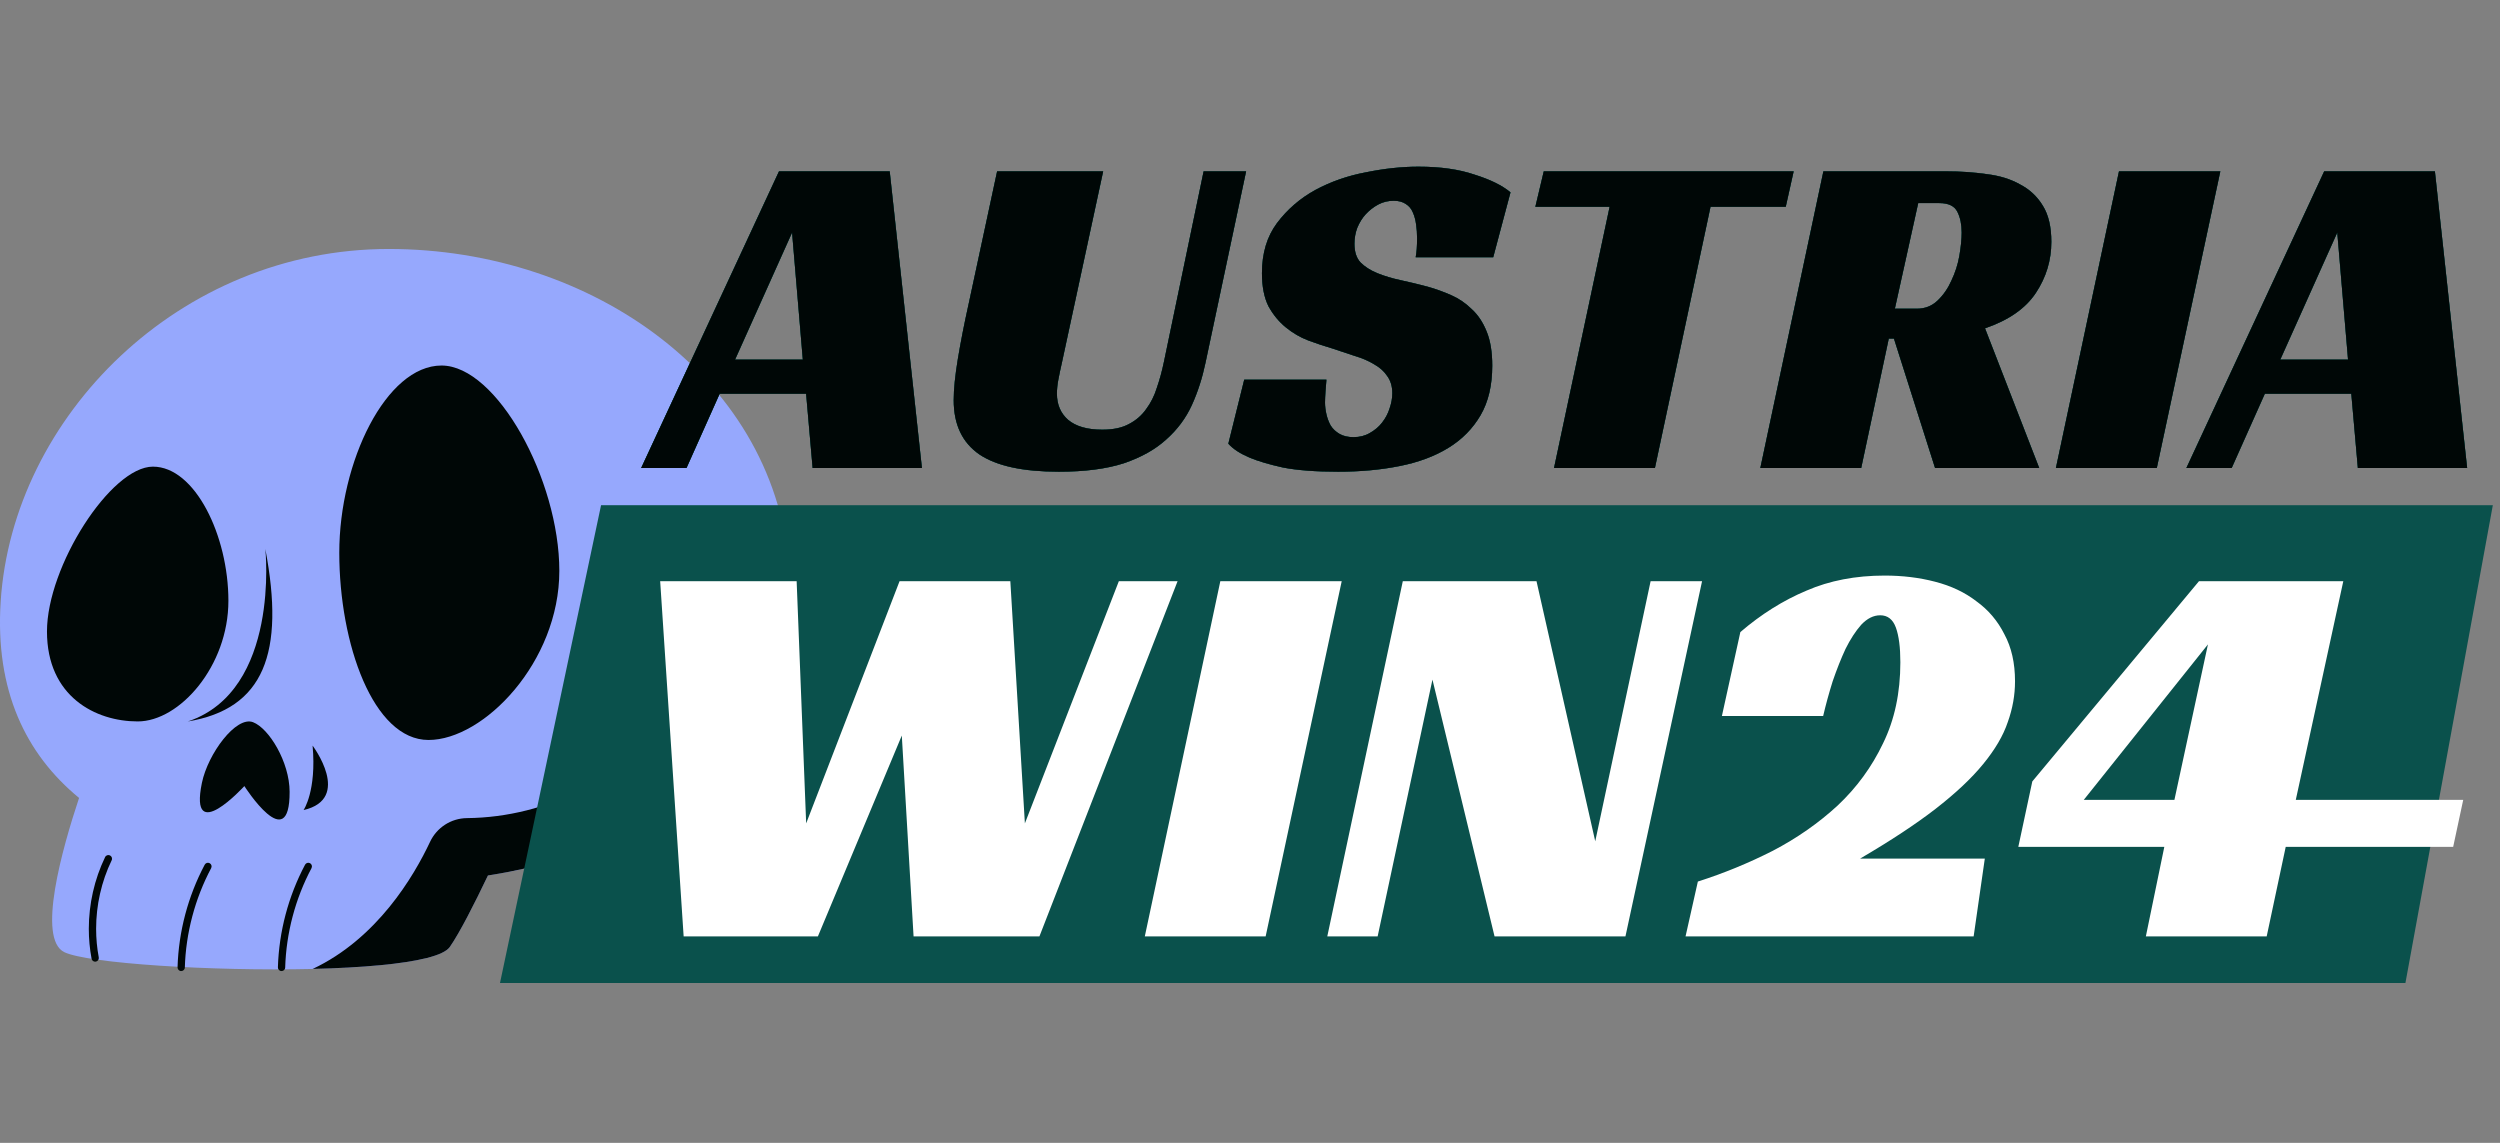<svg width="105" height="48" viewBox="0 0 105 48" fill="none" xmlns="http://www.w3.org/2000/svg">
<rect x="0" y="0" width="105" height="48" fill="#808080" stroke="none"/>
<path fill-rule="evenodd" clip-rule="evenodd" d="M33.188 24.89C33.188 31.497 27.599 35.676 20.493 36.77C19.92 37.972 19.307 39.176 18.893 39.77C18.492 40.349 16.028 40.625 13.133 40.696C8.873 40.797 3.673 40.46 2.702 39.991C1.549 39.433 2.603 35.667 3.321 33.513C1.087 31.677 -0.216 29.008 0.029 25.255C0.532 17.514 7.516 10.457 16.329 10.457C24.881 10.457 32.714 15.964 33.167 24.136C33.182 24.384 33.188 24.636 33.188 24.89Z" fill="#96A8FD"/>
<path fill-rule="evenodd" clip-rule="evenodd" d="M7.763 40.637C7.806 39.185 8.188 37.743 8.869 36.461C8.909 36.386 8.88 36.293 8.805 36.254C8.731 36.214 8.638 36.242 8.598 36.317C7.895 37.642 7.501 39.128 7.457 40.628C7.455 40.712 7.521 40.783 7.606 40.785C7.69 40.788 7.761 40.721 7.763 40.637Z" fill="#000706"/>
<path fill-rule="evenodd" clip-rule="evenodd" d="M11.978 40.637C12.021 39.185 12.403 37.743 13.084 36.461C13.123 36.386 13.095 36.294 13.021 36.254C12.946 36.214 12.853 36.243 12.813 36.317C12.11 37.642 11.716 39.129 11.672 40.628C11.669 40.712 11.736 40.783 11.821 40.785C11.905 40.788 11.976 40.721 11.978 40.637Z" fill="#000706"/>
<path fill-rule="evenodd" clip-rule="evenodd" d="M4.148 40.21C4.074 39.815 4.037 39.413 4.037 39.01C4.037 38.018 4.259 37.025 4.69 36.132C4.727 36.056 4.695 35.964 4.619 35.927C4.543 35.891 4.451 35.922 4.414 35.999C3.963 36.935 3.731 37.972 3.73 39.01C3.73 39.431 3.769 39.852 3.846 40.266C3.862 40.349 3.942 40.404 4.025 40.389C4.108 40.373 4.163 40.293 4.148 40.21Z" fill="#000706"/>
<path fill-rule="evenodd" clip-rule="evenodd" d="M23.492 23.978C23.492 27.806 20.319 31.079 17.998 31.079C15.677 31.079 14.25 27.044 14.25 23.215C14.25 19.387 16.222 15.352 18.544 15.352C20.865 15.352 23.492 20.149 23.492 23.978Z" fill="#000706"/>
<path fill-rule="evenodd" clip-rule="evenodd" d="M9.593 25.234C9.593 27.969 7.551 30.3 5.783 30.3C4.015 30.3 1.973 29.257 1.973 26.522C1.973 23.787 4.655 19.599 6.423 19.599C8.191 19.599 9.593 22.499 9.593 25.234Z" fill="#000706"/>
<path fill-rule="evenodd" clip-rule="evenodd" d="M12.164 33.254C12.172 36.008 10.263 33.015 10.263 33.015C10.263 33.015 7.927 35.575 8.479 32.885C8.73 31.661 9.914 30.059 10.627 30.332C11.299 30.59 12.16 32.005 12.164 33.254Z" fill="#000706"/>
<path fill-rule="evenodd" clip-rule="evenodd" d="M13.133 40.695C15.835 39.422 17.376 36.816 18.061 35.36C18.344 34.757 18.944 34.368 19.61 34.361C26.56 34.291 31.278 27.466 33.167 24.135C33.183 24.384 33.188 24.635 33.188 24.889C33.188 25.909 33.055 26.872 32.804 27.774C32.756 27.944 32.705 28.11 32.65 28.276C32.092 29.934 31.123 31.378 29.844 32.588C29.742 32.685 29.638 32.78 29.531 32.874C28.702 33.607 27.754 34.248 26.713 34.794C26.591 34.858 26.468 34.921 26.344 34.982C26.172 35.067 25.999 35.148 25.823 35.228C25.378 35.429 24.918 35.614 24.445 35.783C24.324 35.827 24.2 35.869 24.076 35.91C23.213 36.2 22.309 36.435 21.375 36.616C21.251 36.64 21.128 36.663 21.003 36.685C20.835 36.715 20.664 36.743 20.493 36.77C19.92 37.971 19.307 39.175 18.894 39.769C18.634 40.144 17.515 40.391 15.974 40.538C15.13 40.619 14.158 40.67 13.133 40.695Z" fill="#000706"/>
<path fill-rule="evenodd" clip-rule="evenodd" d="M12.75 34.023C12.75 34.023 13.301 33.227 13.129 31.316C13.129 31.316 14.811 33.546 12.75 34.023Z" fill="#000706"/>
<path fill-rule="evenodd" clip-rule="evenodd" d="M11.144 23.058C11.144 23.058 11.782 29.007 7.887 30.302C11.082 29.77 11.978 27.434 11.144 23.058Z" fill="#000706"/>
<path fill-rule="evenodd" clip-rule="evenodd" d="M27.76 23.419C27.76 23.419 27.43 29.665 23.535 30.959C26.73 30.428 28.594 27.796 27.76 23.419Z" fill="#000706"/>
<g clip-path="url(#clip0_6151_59640)">
<path d="M25.245 21.217H104.699L101.028 41.285H21L25.245 21.217Z" fill="#0A514C"/>
<path d="M38.721 19.655H34.13L33.856 16.536H30.226L28.833 19.655H26.93L32.718 7.196H37.368L38.721 19.655ZM30.873 15.103H33.718L33.267 9.767L30.873 15.103Z" fill="#0A514C"/>
<path d="M38.721 19.655H34.13L33.856 16.536H30.226L28.833 19.655H26.93L32.718 7.196H37.368L38.721 19.655ZM30.873 15.103H33.718L33.267 9.767L30.873 15.103Z" fill="#0A514C"/>
<path d="M38.721 19.655H34.13L33.856 16.536H30.226L28.833 19.655H26.93L32.718 7.196H37.368L38.721 19.655ZM30.873 15.103H33.718L33.267 9.767L30.873 15.103Z" fill="#000706"/>
<path d="M44.607 15.201C44.541 15.489 44.489 15.738 44.45 15.947C44.41 16.156 44.391 16.352 44.391 16.536C44.391 16.993 44.548 17.36 44.862 17.634C45.189 17.909 45.666 18.046 46.294 18.046C46.752 18.046 47.125 17.968 47.412 17.811C47.713 17.654 47.955 17.445 48.138 17.183C48.334 16.922 48.485 16.621 48.59 16.28C48.707 15.941 48.805 15.581 48.884 15.201L50.552 7.196H52.337L50.63 15.241C50.499 15.868 50.31 16.457 50.061 17.006C49.812 17.556 49.453 18.04 48.982 18.458C48.524 18.877 47.929 19.21 47.197 19.459C46.464 19.695 45.555 19.812 44.469 19.812C42.965 19.812 41.853 19.57 41.134 19.086C40.414 18.589 40.055 17.831 40.055 16.81C40.055 16.352 40.114 15.77 40.231 15.064C40.349 14.358 40.499 13.592 40.682 12.768L41.879 7.196H46.333L44.607 15.201Z" fill="#0A514C"/>
<path d="M44.607 15.201C44.541 15.489 44.489 15.738 44.45 15.947C44.41 16.156 44.391 16.352 44.391 16.536C44.391 16.993 44.548 17.36 44.862 17.634C45.189 17.909 45.666 18.046 46.294 18.046C46.752 18.046 47.125 17.968 47.412 17.811C47.713 17.654 47.955 17.445 48.138 17.183C48.334 16.922 48.485 16.621 48.59 16.28C48.707 15.941 48.805 15.581 48.884 15.201L50.552 7.196H52.337L50.63 15.241C50.499 15.868 50.31 16.457 50.061 17.006C49.812 17.556 49.453 18.04 48.982 18.458C48.524 18.877 47.929 19.21 47.197 19.459C46.464 19.695 45.555 19.812 44.469 19.812C42.965 19.812 41.853 19.57 41.134 19.086C40.414 18.589 40.055 17.831 40.055 16.81C40.055 16.352 40.114 15.77 40.231 15.064C40.349 14.358 40.499 13.592 40.682 12.768L41.879 7.196H46.333L44.607 15.201Z" fill="#0A514C"/>
<path d="M44.607 15.201C44.541 15.489 44.489 15.738 44.45 15.947C44.41 16.156 44.391 16.352 44.391 16.536C44.391 16.993 44.548 17.36 44.862 17.634C45.189 17.909 45.666 18.046 46.294 18.046C46.752 18.046 47.125 17.968 47.412 17.811C47.713 17.654 47.955 17.445 48.138 17.183C48.334 16.922 48.485 16.621 48.59 16.28C48.707 15.941 48.805 15.581 48.884 15.201L50.552 7.196H52.337L50.63 15.241C50.499 15.868 50.31 16.457 50.061 17.006C49.812 17.556 49.453 18.04 48.982 18.458C48.524 18.877 47.929 19.21 47.197 19.459C46.464 19.695 45.555 19.812 44.469 19.812C42.965 19.812 41.853 19.57 41.134 19.086C40.414 18.589 40.055 17.831 40.055 16.81C40.055 16.352 40.114 15.77 40.231 15.064C40.349 14.358 40.499 13.592 40.682 12.768L41.879 7.196H46.333L44.607 15.201Z" fill="#000706"/>
<path d="M59.458 10.806C59.497 10.61 59.517 10.342 59.517 10.002C59.517 9.806 59.503 9.616 59.477 9.433C59.451 9.237 59.405 9.067 59.34 8.923C59.275 8.766 59.176 8.648 59.046 8.57C58.915 8.478 58.745 8.432 58.535 8.432C58.3 8.432 58.084 8.485 57.888 8.589C57.692 8.694 57.515 8.831 57.358 9.001C57.214 9.158 57.097 9.348 57.005 9.57C56.927 9.78 56.887 10.002 56.887 10.237C56.887 10.578 56.972 10.839 57.142 11.022C57.325 11.205 57.561 11.356 57.849 11.473C58.136 11.591 58.464 11.689 58.83 11.768C59.196 11.846 59.575 11.938 59.968 12.042C60.295 12.134 60.622 12.252 60.949 12.396C61.276 12.54 61.563 12.736 61.812 12.984C62.074 13.22 62.283 13.534 62.44 13.926C62.597 14.305 62.675 14.783 62.675 15.358C62.675 16.182 62.512 16.876 62.185 17.438C61.858 18 61.407 18.458 60.831 18.811C60.255 19.165 59.569 19.42 58.771 19.577C57.986 19.734 57.129 19.812 56.201 19.812C55.259 19.812 54.487 19.753 53.885 19.636C53.297 19.505 52.832 19.367 52.492 19.224C52.087 19.053 51.786 18.857 51.59 18.635L52.257 15.947H55.71C55.697 16.065 55.684 16.228 55.671 16.437C55.658 16.634 55.651 16.791 55.651 16.908C55.651 17.065 55.671 17.229 55.71 17.399C55.749 17.569 55.808 17.726 55.887 17.87C55.978 18.014 56.102 18.131 56.26 18.223C56.416 18.314 56.613 18.36 56.848 18.36C57.11 18.36 57.339 18.301 57.535 18.184C57.744 18.066 57.914 17.922 58.045 17.752C58.189 17.569 58.294 17.373 58.359 17.163C58.437 16.941 58.477 16.725 58.477 16.516C58.477 16.228 58.405 15.986 58.261 15.79C58.13 15.594 57.947 15.43 57.711 15.299C57.476 15.155 57.201 15.038 56.887 14.946C56.587 14.842 56.273 14.737 55.946 14.632C55.632 14.541 55.298 14.43 54.945 14.299C54.605 14.168 54.291 13.985 54.003 13.749C53.715 13.514 53.473 13.22 53.277 12.867C53.094 12.5 53.002 12.036 53.002 11.473C53.002 10.636 53.212 9.937 53.63 9.374C54.062 8.799 54.598 8.334 55.239 7.981C55.893 7.628 56.606 7.379 57.378 7.235C58.15 7.078 58.882 7 59.575 7C60.491 7 61.276 7.111 61.93 7.334C62.597 7.543 63.1 7.791 63.441 8.079L62.715 10.806H59.458Z" fill="#0A514C"/>
<path d="M59.458 10.806C59.497 10.61 59.517 10.342 59.517 10.002C59.517 9.806 59.503 9.616 59.477 9.433C59.451 9.237 59.405 9.067 59.34 8.923C59.275 8.766 59.176 8.648 59.046 8.57C58.915 8.478 58.745 8.432 58.535 8.432C58.3 8.432 58.084 8.485 57.888 8.589C57.692 8.694 57.515 8.831 57.358 9.001C57.214 9.158 57.097 9.348 57.005 9.57C56.927 9.78 56.887 10.002 56.887 10.237C56.887 10.578 56.972 10.839 57.142 11.022C57.325 11.205 57.561 11.356 57.849 11.473C58.136 11.591 58.464 11.689 58.83 11.768C59.196 11.846 59.575 11.938 59.968 12.042C60.295 12.134 60.622 12.252 60.949 12.396C61.276 12.54 61.563 12.736 61.812 12.984C62.074 13.22 62.283 13.534 62.44 13.926C62.597 14.305 62.675 14.783 62.675 15.358C62.675 16.182 62.512 16.876 62.185 17.438C61.858 18 61.407 18.458 60.831 18.811C60.255 19.165 59.569 19.42 58.771 19.577C57.986 19.734 57.129 19.812 56.201 19.812C55.259 19.812 54.487 19.753 53.885 19.636C53.297 19.505 52.832 19.367 52.492 19.224C52.087 19.053 51.786 18.857 51.59 18.635L52.257 15.947H55.71C55.697 16.065 55.684 16.228 55.671 16.437C55.658 16.634 55.651 16.791 55.651 16.908C55.651 17.065 55.671 17.229 55.71 17.399C55.749 17.569 55.808 17.726 55.887 17.87C55.978 18.014 56.102 18.131 56.26 18.223C56.416 18.314 56.613 18.36 56.848 18.36C57.11 18.36 57.339 18.301 57.535 18.184C57.744 18.066 57.914 17.922 58.045 17.752C58.189 17.569 58.294 17.373 58.359 17.163C58.437 16.941 58.477 16.725 58.477 16.516C58.477 16.228 58.405 15.986 58.261 15.79C58.13 15.594 57.947 15.43 57.711 15.299C57.476 15.155 57.201 15.038 56.887 14.946C56.587 14.842 56.273 14.737 55.946 14.632C55.632 14.541 55.298 14.43 54.945 14.299C54.605 14.168 54.291 13.985 54.003 13.749C53.715 13.514 53.473 13.22 53.277 12.867C53.094 12.5 53.002 12.036 53.002 11.473C53.002 10.636 53.212 9.937 53.63 9.374C54.062 8.799 54.598 8.334 55.239 7.981C55.893 7.628 56.606 7.379 57.378 7.235C58.15 7.078 58.882 7 59.575 7C60.491 7 61.276 7.111 61.93 7.334C62.597 7.543 63.1 7.791 63.441 8.079L62.715 10.806H59.458Z" fill="#0A514C"/>
<path d="M59.458 10.806C59.497 10.61 59.517 10.342 59.517 10.002C59.517 9.806 59.503 9.616 59.477 9.433C59.451 9.237 59.405 9.067 59.34 8.923C59.275 8.766 59.176 8.648 59.046 8.57C58.915 8.478 58.745 8.432 58.535 8.432C58.3 8.432 58.084 8.485 57.888 8.589C57.692 8.694 57.515 8.831 57.358 9.001C57.214 9.158 57.097 9.348 57.005 9.57C56.927 9.78 56.887 10.002 56.887 10.237C56.887 10.578 56.972 10.839 57.142 11.022C57.325 11.205 57.561 11.356 57.849 11.473C58.136 11.591 58.464 11.689 58.83 11.768C59.196 11.846 59.575 11.938 59.968 12.042C60.295 12.134 60.622 12.252 60.949 12.396C61.276 12.54 61.563 12.736 61.812 12.984C62.074 13.22 62.283 13.534 62.44 13.926C62.597 14.305 62.675 14.783 62.675 15.358C62.675 16.182 62.512 16.876 62.185 17.438C61.858 18 61.407 18.458 60.831 18.811C60.255 19.165 59.569 19.42 58.771 19.577C57.986 19.734 57.129 19.812 56.201 19.812C55.259 19.812 54.487 19.753 53.885 19.636C53.297 19.505 52.832 19.367 52.492 19.224C52.087 19.053 51.786 18.857 51.59 18.635L52.257 15.947H55.71C55.697 16.065 55.684 16.228 55.671 16.437C55.658 16.634 55.651 16.791 55.651 16.908C55.651 17.065 55.671 17.229 55.71 17.399C55.749 17.569 55.808 17.726 55.887 17.87C55.978 18.014 56.102 18.131 56.26 18.223C56.416 18.314 56.613 18.36 56.848 18.36C57.11 18.36 57.339 18.301 57.535 18.184C57.744 18.066 57.914 17.922 58.045 17.752C58.189 17.569 58.294 17.373 58.359 17.163C58.437 16.941 58.477 16.725 58.477 16.516C58.477 16.228 58.405 15.986 58.261 15.79C58.13 15.594 57.947 15.43 57.711 15.299C57.476 15.155 57.201 15.038 56.887 14.946C56.587 14.842 56.273 14.737 55.946 14.632C55.632 14.541 55.298 14.43 54.945 14.299C54.605 14.168 54.291 13.985 54.003 13.749C53.715 13.514 53.473 13.22 53.277 12.867C53.094 12.5 53.002 12.036 53.002 11.473C53.002 10.636 53.212 9.937 53.63 9.374C54.062 8.799 54.598 8.334 55.239 7.981C55.893 7.628 56.606 7.379 57.378 7.235C58.15 7.078 58.882 7 59.575 7C60.491 7 61.276 7.111 61.93 7.334C62.597 7.543 63.1 7.791 63.441 8.079L62.715 10.806H59.458Z" fill="#000706"/>
<path d="M75.001 8.687H71.842L69.507 19.655H65.269L67.604 8.687H64.484L64.838 7.196H75.334L75.001 8.687Z" fill="#0A514C"/>
<path d="M75.001 8.687H71.842L69.507 19.655H65.269L67.604 8.687H64.484L64.838 7.196H75.334L75.001 8.687Z" fill="#0A514C"/>
<path d="M75.001 8.687H71.842L69.507 19.655H65.269L67.604 8.687H64.484L64.838 7.196H75.334L75.001 8.687Z" fill="#000706"/>
<path d="M86.157 10.159C86.157 10.931 85.941 11.644 85.509 12.298C85.078 12.952 84.365 13.449 83.371 13.789L85.647 19.655H81.272L79.545 14.22H79.329L78.171 19.655H73.934L76.582 7.196H81.742C82.344 7.196 82.913 7.236 83.449 7.314C83.986 7.379 84.45 7.523 84.843 7.746C85.248 7.955 85.568 8.256 85.804 8.648C86.039 9.028 86.157 9.531 86.157 10.159ZM80.506 12.965C80.847 12.965 81.134 12.854 81.37 12.631C81.618 12.396 81.814 12.114 81.958 11.787C82.115 11.46 82.227 11.114 82.292 10.748C82.357 10.368 82.39 10.041 82.39 9.767C82.39 9.426 82.331 9.139 82.213 8.903C82.095 8.655 81.84 8.53 81.448 8.53H80.565L79.584 12.965H80.506Z" fill="#0A514C"/>
<path d="M86.157 10.159C86.157 10.931 85.941 11.644 85.509 12.298C85.078 12.952 84.365 13.449 83.371 13.789L85.647 19.655H81.272L79.545 14.22H79.329L78.171 19.655H73.934L76.582 7.196H81.742C82.344 7.196 82.913 7.236 83.449 7.314C83.986 7.379 84.45 7.523 84.843 7.746C85.248 7.955 85.568 8.256 85.804 8.648C86.039 9.028 86.157 9.531 86.157 10.159ZM80.506 12.965C80.847 12.965 81.134 12.854 81.37 12.631C81.618 12.396 81.814 12.114 81.958 11.787C82.115 11.46 82.227 11.114 82.292 10.748C82.357 10.368 82.39 10.041 82.39 9.767C82.39 9.426 82.331 9.139 82.213 8.903C82.095 8.655 81.84 8.53 81.448 8.53H80.565L79.584 12.965H80.506Z" fill="#0A514C"/>
<path d="M86.157 10.159C86.157 10.931 85.941 11.644 85.509 12.298C85.078 12.952 84.365 13.449 83.371 13.789L85.647 19.655H81.272L79.545 14.22H79.329L78.171 19.655H73.934L76.582 7.196H81.742C82.344 7.196 82.913 7.236 83.449 7.314C83.986 7.379 84.45 7.523 84.843 7.746C85.248 7.955 85.568 8.256 85.804 8.648C86.039 9.028 86.157 9.531 86.157 10.159ZM80.506 12.965C80.847 12.965 81.134 12.854 81.37 12.631C81.618 12.396 81.814 12.114 81.958 11.787C82.115 11.46 82.227 11.114 82.292 10.748C82.357 10.368 82.39 10.041 82.39 9.767C82.39 9.426 82.331 9.139 82.213 8.903C82.095 8.655 81.84 8.53 81.448 8.53H80.565L79.584 12.965H80.506Z" fill="#000706"/>
<path d="M90.586 19.655H86.348L88.997 7.196H93.254L90.586 19.655Z" fill="#0A514C"/>
<path d="M90.586 19.655H86.348L88.997 7.196H93.254L90.586 19.655Z" fill="#0A514C"/>
<path d="M90.586 19.655H86.348L88.997 7.196H93.254L90.586 19.655Z" fill="#000706"/>
<path d="M103.62 19.655H99.029L98.754 16.536H95.124L93.731 19.655H91.828L97.616 7.196H102.266L103.62 19.655ZM95.772 15.103H98.617L98.165 9.767L95.772 15.103Z" fill="#0A514C"/>
<path d="M103.62 19.655H99.029L98.754 16.536H95.124L93.731 19.655H91.828L97.616 7.196H102.266L103.62 19.655ZM95.772 15.103H98.617L98.165 9.767L95.772 15.103Z" fill="#0A514C"/>
<path d="M103.62 19.655H99.029L98.754 16.536H95.124L93.731 19.655H91.828L97.616 7.196H102.266L103.62 19.655ZM95.772 15.103H98.617L98.165 9.767L95.772 15.103Z" fill="#000706"/>
<path d="M27.727 24.409H33.459L33.859 34.582L37.782 24.409H42.434L43.045 34.582L46.992 24.409H49.459L43.656 39.328H38.37L37.876 30.893L34.352 39.328H28.713L27.727 24.409Z" fill="white"/>
<path d="M53.157 39.328H48.082L51.254 24.409H56.352L53.157 39.328Z" fill="white"/>
<path d="M68.269 39.328H62.771L60.163 28.544L57.861 39.328H55.746L58.918 24.409H64.533L67 35.334L69.326 24.409H71.487L68.269 39.328Z" fill="white"/>
<path d="M71.31 37.025C72.391 36.681 73.44 36.25 74.458 35.733C75.476 35.201 76.385 34.566 77.183 33.83C77.982 33.078 78.617 32.209 79.087 31.222C79.572 30.235 79.815 29.1 79.815 27.816C79.815 27.189 79.752 26.703 79.627 26.359C79.501 26.014 79.282 25.842 78.969 25.842C78.687 25.842 78.421 25.975 78.17 26.241C77.935 26.508 77.716 26.844 77.513 27.252C77.324 27.659 77.144 28.113 76.972 28.614C76.815 29.116 76.682 29.601 76.573 30.071H72.32L73.095 26.547C73.972 25.795 74.897 25.215 75.868 24.808C76.839 24.385 77.935 24.174 79.157 24.174C79.909 24.174 80.614 24.26 81.272 24.432C81.945 24.605 82.525 24.879 83.01 25.255C83.511 25.615 83.903 26.077 84.185 26.641C84.482 27.189 84.631 27.847 84.631 28.614C84.631 29.194 84.529 29.765 84.326 30.329C84.138 30.893 83.793 31.481 83.292 32.092C82.807 32.687 82.141 33.313 81.295 33.971C80.465 34.613 79.408 35.31 78.123 36.062H83.362L82.893 39.328H70.793L71.31 37.025Z" fill="white"/>
<path d="M95.201 39.328H90.126L90.901 35.569H84.769L85.357 32.82L92.358 24.409H98.419L96.423 33.595H103.455L103.033 35.569H96L95.201 39.328ZM91.325 33.595L92.734 27.064L87.518 33.595H91.325Z" fill="white"/>
</g>
<defs>
<clipPath id="clip0_6151_59640">
<rect width="84" height="34.286" fill="white" transform="translate(21 7)"/>
</clipPath>
</defs>
</svg>

